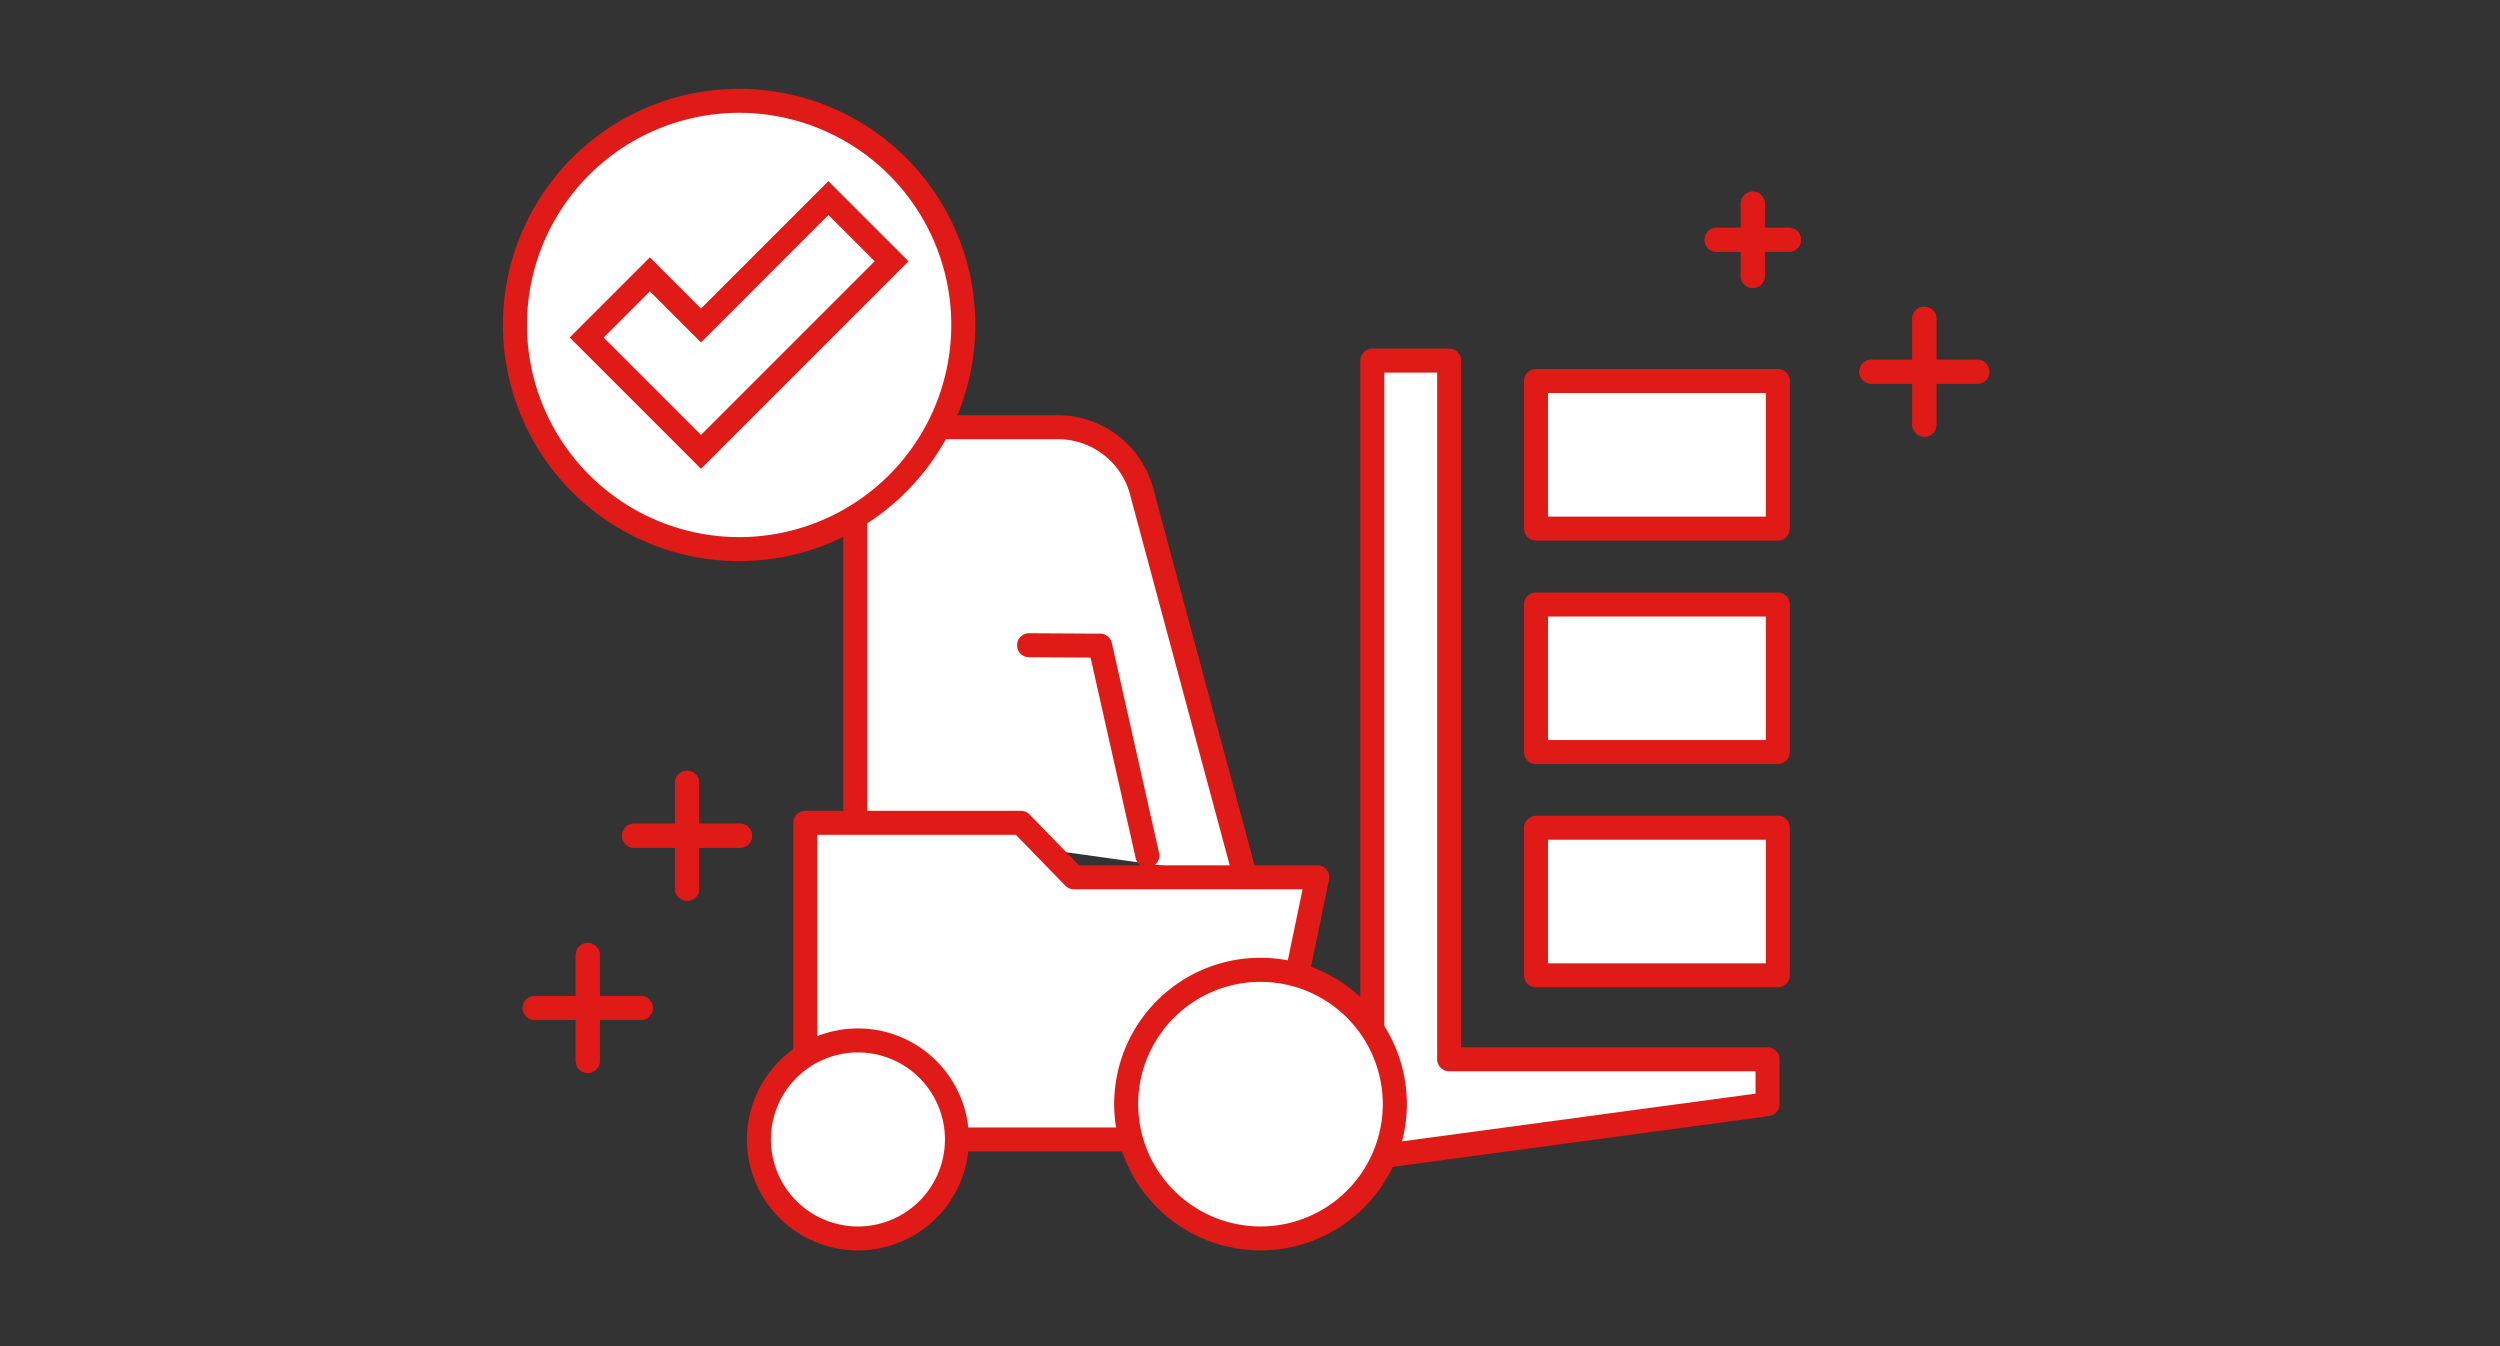 <svg xmlns="http://www.w3.org/2000/svg" xmlns:xlink="http://www.w3.org/1999/xlink" width="325" height="175" viewBox="0 0 325 175">
  <rect x="0" y="0" width="325" height="175" fill="#333333" stroke="none"/>
  <defs>
    <clipPath id="clip-path">
      <rect id="長方形_630" data-name="長方形 630" width="325" height="175" transform="translate(1481 847)" fill="#fff" stroke="#707070" stroke-width="1"/>
    </clipPath>
  </defs>
  <g id="マスクグループ_204" data-name="マスクグループ 204" transform="translate(-1481 -847)" clip-path="url(#clip-path)">
    <g id="illustration-39" transform="translate(1546.389 858.549)">
      <g id="グループ_816" data-name="グループ 816">
        <path id="パス_1268" data-name="パス 1268" d="M45.8,95.418V43.988H72.1a11.322,11.322,0,0,1,11.037,8.8L96.5,102.5" fill="#fff"/>
        <path id="パス_1268_-_アウトライン" data-name="パス 1268 - アウトライン" d="M96.5,104.06a1.56,1.56,0,0,1-1.5-1.155L81.634,53.189q-.008-.028-.014-.057A9.716,9.716,0,0,0,72.1,45.547H47.356V95.418a1.559,1.559,0,1,1-3.118,0V43.988A1.559,1.559,0,0,1,45.8,42.429H72.1a12.881,12.881,0,0,1,12.55,9.978L98.009,102.1A1.56,1.56,0,0,1,96.5,104.06Z" fill="#e01a16"/>
        <path id="パス_1269" data-name="パス 1269" d="M39.3,136.58V95.418H67.329L74.22,102.5h31.641L98.778,136.58Z" fill="#fff"/>
        <path id="パス_1269_-_アウトライン" data-name="パス 1269 - アウトライン" d="M98.778,138.139H39.3a1.559,1.559,0,0,1-1.559-1.559V95.418A1.559,1.559,0,0,1,39.3,93.859H67.329a1.559,1.559,0,0,1,1.117.472l6.432,6.611h30.983a1.559,1.559,0,0,1,1.526,1.876L100.3,136.9A1.559,1.559,0,0,1,98.778,138.139Zm-57.919-3.118H97.51l6.435-30.961H74.22a1.559,1.559,0,0,1-1.117-.472l-6.432-6.611H40.859Z" fill="#e01a16"/>
        <rect id="長方形_650" data-name="長方形 650" width="31.438" height="19.181" transform="translate(134.289 96.059)" fill="#fff"/>
        <path id="長方形_650_-_アウトライン" data-name="長方形 650 - アウトライン" d="M0-1.559H31.438A1.559,1.559,0,0,1,33,0V19.181a1.559,1.559,0,0,1-1.559,1.559H0a1.559,1.559,0,0,1-1.559-1.559V0A1.559,1.559,0,0,1,0-1.559ZM29.879,1.559H1.559V17.622h28.32Z" transform="translate(134.289 96.059)" fill="#e01a16"/>
        <rect id="長方形_651" data-name="長方形 651" width="31.438" height="19.181" transform="translate(134.289 67.04)" fill="#fff"/>
        <path id="長方形_651_-_アウトライン" data-name="長方形 651 - アウトライン" d="M0-1.559H31.438A1.559,1.559,0,0,1,33,0V19.181a1.559,1.559,0,0,1-1.559,1.559H0a1.559,1.559,0,0,1-1.559-1.559V0A1.559,1.559,0,0,1,0-1.559ZM29.879,1.559H1.559V17.622h28.32Z" transform="translate(134.289 67.04)" fill="#e01a16"/>
        <rect id="長方形_652" data-name="長方形 652" width="31.438" height="19.181" transform="translate(134.289 37.983)" fill="#fff"/>
        <path id="長方形_652_-_アウトライン" data-name="長方形 652 - アウトライン" d="M0-1.559H31.438A1.559,1.559,0,0,1,33,0V19.181a1.559,1.559,0,0,1-1.559,1.559H0a1.559,1.559,0,0,1-1.559-1.559V0A1.559,1.559,0,0,1,0-1.559ZM29.879,1.559H1.559V17.622h28.32Z" transform="translate(134.289 37.983)" fill="#e01a16"/>
        <circle id="楕円形_168" data-name="楕円形 168" cx="12.872" cy="12.872" r="12.872" transform="translate(33.269 123.708)" fill="#fff"/>
        <path id="楕円形_168_-_アウトライン" data-name="楕円形 168 - アウトライン" d="M12.872-1.559A14.431,14.431,0,0,1,27.3,12.872,14.431,14.431,0,0,1,12.872,27.3,14.431,14.431,0,0,1-1.559,12.872,14.431,14.431,0,0,1,12.872-1.559Zm0,25.744A11.313,11.313,0,1,0,1.559,12.872,11.326,11.326,0,0,0,12.872,24.185Z" transform="translate(33.269 123.708)" fill="#e01a16"/>
        <path id="パス_1270" data-name="パス 1270" d="M113.011,35.331V138.923l51.378-6.936v-5.833H123V35.331Z" fill="#fff"/>
        <path id="パス_1270_-_アウトライン" data-name="パス 1270 - アウトライン" d="M113.011,33.772H123a1.559,1.559,0,0,1,1.559,1.559V124.6h39.829a1.559,1.559,0,0,1,1.559,1.559v5.833a1.559,1.559,0,0,1-1.35,1.545l-51.378,6.936a1.559,1.559,0,0,1-1.768-1.545V35.331A1.559,1.559,0,0,1,113.011,33.772Zm8.431,3.118H114.57V137.139l48.26-6.515v-2.911H123a1.559,1.559,0,0,1-1.559-1.559Z" fill="#e01a16"/>
        <path id="パス_1271" data-name="パス 1271" d="M83.77,101.238a1.56,1.56,0,0,1-1.52-1.217L76.383,73.937l-8-.046a1.559,1.559,0,1,1,.018-3.118l9.236.053a1.559,1.559,0,0,1,1.512,1.217l6.139,27.294a1.56,1.56,0,0,1-1.522,1.9Z" fill="#e01a16"/>
        <circle id="楕円形_169" data-name="楕円形 169" cx="17.464" cy="17.464" r="17.464" transform="translate(81.008 114.523)" fill="#fff"/>
        <path id="楕円形_169_-_アウトライン" data-name="楕円形 169 - アウトライン" d="M17.464-1.559A19.018,19.018,0,0,1,30.915,30.915,19.023,19.023,0,1,1,10.059-.063,18.905,18.905,0,0,1,17.464-1.559Zm0,34.928a15.9,15.9,0,1,0-15.9-15.9A15.923,15.923,0,0,0,17.464,33.369Z" transform="translate(81.008 114.523)" fill="#e01a16"/>
      </g>
      <circle id="楕円形_170" data-name="楕円形 170" cx="29.138" cy="29.138" r="29.138" transform="translate(1.559 1.559)" fill="#fff"/>
      <path id="楕円形_170_-_アウトライン" data-name="楕円形 170 - アウトライン" d="M29.138-1.559a30.688,30.688,0,0,1,21.706,52.4A30.7,30.7,0,1,1,17.189.854,30.506,30.506,0,0,1,29.138-1.559Zm0,58.276A27.579,27.579,0,1,0,1.559,29.138,27.61,27.61,0,0,0,29.138,56.717Z" transform="translate(1.559 1.559)" fill="#e01a16"/>
      <path id="パス_1272" data-name="パス 1272" d="M25.739,47.194,10.876,32.331l8.216-8.215,6.647,6.647L42.3,14.2l8.216,8.215Z" fill="#fff"/>
      <path id="パス_1272_-_アウトライン" data-name="パス 1272 - アウトライン" d="M25.739,49.4,8.671,32.331l10.421-10.42,6.647,6.647L42.3,12l10.421,10.42ZM13.081,32.331,25.739,44.989,48.312,22.415,42.3,16.4,25.739,32.968l-6.647-6.647Z" fill="#e01a16"/>
      <g id="グループ_821" data-name="グループ 821">
        <g id="グループ_817" data-name="グループ 817">
          <path id="線_451" data-name="線 451" d="M13.774.992H0V-.992H13.774Z" transform="translate(17.049 97.098)" fill="#231815"/>
          <path id="線_452" data-name="線 452" d="M.992,13.775H-.992V0H.992Z" transform="translate(23.936 90.211)" fill="#231815"/>
        </g>
        <g id="グループ_820" data-name="グループ 820">
          <g id="グループ_818" data-name="グループ 818">
            <path id="線_453" data-name="線 453" d="M13.774,1.559H0A1.559,1.559,0,0,1-1.559,0,1.559,1.559,0,0,1,0-1.559H13.774A1.559,1.559,0,0,1,15.333,0,1.559,1.559,0,0,1,13.774,1.559Z" transform="translate(17.049 97.098)" fill="#e01a16"/>
            <path id="線_454" data-name="線 454" d="M13.774,1.559H0A1.559,1.559,0,0,1-1.559,0,1.559,1.559,0,0,1,0-1.559H13.774A1.559,1.559,0,0,1,15.333,0,1.559,1.559,0,0,1,13.774,1.559Z" transform="translate(17.049 97.098)" fill="#e01a16"/>
          </g>
          <g id="グループ_819" data-name="グループ 819">
            <path id="線_455" data-name="線 455" d="M0,15.334a1.559,1.559,0,0,1-1.559-1.559V0A1.559,1.559,0,0,1,0-1.559,1.559,1.559,0,0,1,1.559,0V13.775A1.559,1.559,0,0,1,0,15.334Z" transform="translate(23.936 90.211)" fill="#e01a16"/>
            <path id="線_456" data-name="線 456" d="M0,15.334a1.559,1.559,0,0,1-1.559-1.559V0A1.559,1.559,0,0,1,0-1.559,1.559,1.559,0,0,1,1.559,0V13.775A1.559,1.559,0,0,1,0,15.334Z" transform="translate(23.936 90.211)" fill="#e01a16"/>
          </g>
        </g>
      </g>
      <g id="グループ_826" data-name="グループ 826">
        <g id="グループ_822" data-name="グループ 822">
          <path id="線_457" data-name="線 457" d="M9.4.992H0V-.992H9.4Z" transform="translate(157.774 19.626)" fill="#231815"/>
          <path id="線_458" data-name="線 458" d="M.992,9.4H-.992V0H.992Z" transform="translate(162.474 14.926)" fill="#231815"/>
        </g>
        <g id="グループ_825" data-name="グループ 825">
          <g id="グループ_823" data-name="グループ 823">
            <path id="線_459" data-name="線 459" d="M9.4,1.559H0A1.559,1.559,0,0,1-1.559,0,1.559,1.559,0,0,1,0-1.559H9.4A1.559,1.559,0,0,1,10.959,0,1.559,1.559,0,0,1,9.4,1.559Z" transform="translate(157.774 19.626)" fill="#e01a16"/>
            <path id="線_460" data-name="線 460" d="M9.4,1.559H0A1.559,1.559,0,0,1-1.559,0,1.559,1.559,0,0,1,0-1.559H9.4A1.559,1.559,0,0,1,10.959,0,1.559,1.559,0,0,1,9.4,1.559Z" transform="translate(157.774 19.626)" fill="#e01a16"/>
          </g>
          <g id="グループ_824" data-name="グループ 824">
            <path id="線_461" data-name="線 461" d="M0,10.959A1.559,1.559,0,0,1-1.559,9.4V0A1.559,1.559,0,0,1,0-1.559,1.559,1.559,0,0,1,1.559,0V9.4A1.559,1.559,0,0,1,0,10.959Z" transform="translate(162.474 14.926)" fill="#e01a16"/>
            <path id="線_462" data-name="線 462" d="M0,10.959A1.559,1.559,0,0,1-1.559,9.4V0A1.559,1.559,0,0,1,0-1.559,1.559,1.559,0,0,1,1.559,0V9.4A1.559,1.559,0,0,1,0,10.959Z" transform="translate(162.474 14.926)" fill="#e01a16"/>
          </g>
        </g>
      </g>
      <g id="グループ_831" data-name="グループ 831">
        <g id="グループ_827" data-name="グループ 827">
          <path id="線_463" data-name="線 463" d="M13.775.992H0V-.992H13.775Z" transform="translate(4.133 119.487)" fill="#231815"/>
          <path id="線_464" data-name="線 464" d="M.992,13.775H-.992V0H.992Z" transform="translate(11.02 112.6)" fill="#231815"/>
        </g>
        <g id="グループ_830" data-name="グループ 830">
          <g id="グループ_828" data-name="グループ 828">
            <path id="線_465" data-name="線 465" d="M13.775,1.559H0A1.559,1.559,0,0,1-1.559,0,1.559,1.559,0,0,1,0-1.559H13.775A1.559,1.559,0,0,1,15.334,0,1.559,1.559,0,0,1,13.775,1.559Z" transform="translate(4.133 119.487)" fill="#e01a16"/>
            <path id="線_466" data-name="線 466" d="M13.775,1.559H0A1.559,1.559,0,0,1-1.559,0,1.559,1.559,0,0,1,0-1.559H13.775A1.559,1.559,0,0,1,15.334,0,1.559,1.559,0,0,1,13.775,1.559Z" transform="translate(4.133 119.487)" fill="#e01a16"/>
          </g>
          <g id="グループ_829" data-name="グループ 829">
            <path id="線_467" data-name="線 467" d="M0,15.334a1.559,1.559,0,0,1-1.559-1.559V0A1.559,1.559,0,0,1,0-1.559,1.559,1.559,0,0,1,1.559,0V13.775A1.559,1.559,0,0,1,0,15.334Z" transform="translate(11.02 112.6)" fill="#e01a16"/>
            <path id="線_468" data-name="線 468" d="M0,15.334a1.559,1.559,0,0,1-1.559-1.559V0A1.559,1.559,0,0,1,0-1.559,1.559,1.559,0,0,1,1.559,0V13.775A1.559,1.559,0,0,1,0,15.334Z" transform="translate(11.02 112.6)" fill="#e01a16"/>
          </g>
        </g>
      </g>
      <g id="グループ_836" data-name="グループ 836">
        <g id="グループ_832" data-name="グループ 832">
          <path id="線_469" data-name="線 469" d="M13.775.992H0V-.992H13.775Z" transform="translate(177.89 36.781)" fill="#231815"/>
          <path id="線_470" data-name="線 470" d="M.992,13.775H-.992V0H.992Z" transform="translate(184.777 29.893)" fill="#231815"/>
        </g>
        <g id="グループ_835" data-name="グループ 835">
          <g id="グループ_833" data-name="グループ 833">
            <path id="線_471" data-name="線 471" d="M13.775,1.559H0A1.559,1.559,0,0,1-1.559,0,1.559,1.559,0,0,1,0-1.559H13.775A1.559,1.559,0,0,1,15.334,0,1.559,1.559,0,0,1,13.775,1.559Z" transform="translate(177.89 36.781)" fill="#e01a16"/>
            <path id="線_472" data-name="線 472" d="M13.775,1.559H0A1.559,1.559,0,0,1-1.559,0,1.559,1.559,0,0,1,0-1.559H13.775A1.559,1.559,0,0,1,15.334,0,1.559,1.559,0,0,1,13.775,1.559Z" transform="translate(177.89 36.781)" fill="#e01a16"/>
          </g>
          <g id="グループ_834" data-name="グループ 834">
            <path id="線_473" data-name="線 473" d="M0,15.334a1.559,1.559,0,0,1-1.559-1.559V0A1.559,1.559,0,0,1,0-1.559,1.559,1.559,0,0,1,1.559,0V13.775A1.559,1.559,0,0,1,0,15.334Z" transform="translate(184.777 29.893)" fill="#e01a16"/>
            <path id="線_474" data-name="線 474" d="M0,15.334a1.559,1.559,0,0,1-1.559-1.559V0A1.559,1.559,0,0,1,0-1.559,1.559,1.559,0,0,1,1.559,0V13.775A1.559,1.559,0,0,1,0,15.334Z" transform="translate(184.777 29.893)" fill="#e01a16"/>
          </g>
        </g>
      </g>
    </g>
  </g>
</svg>
